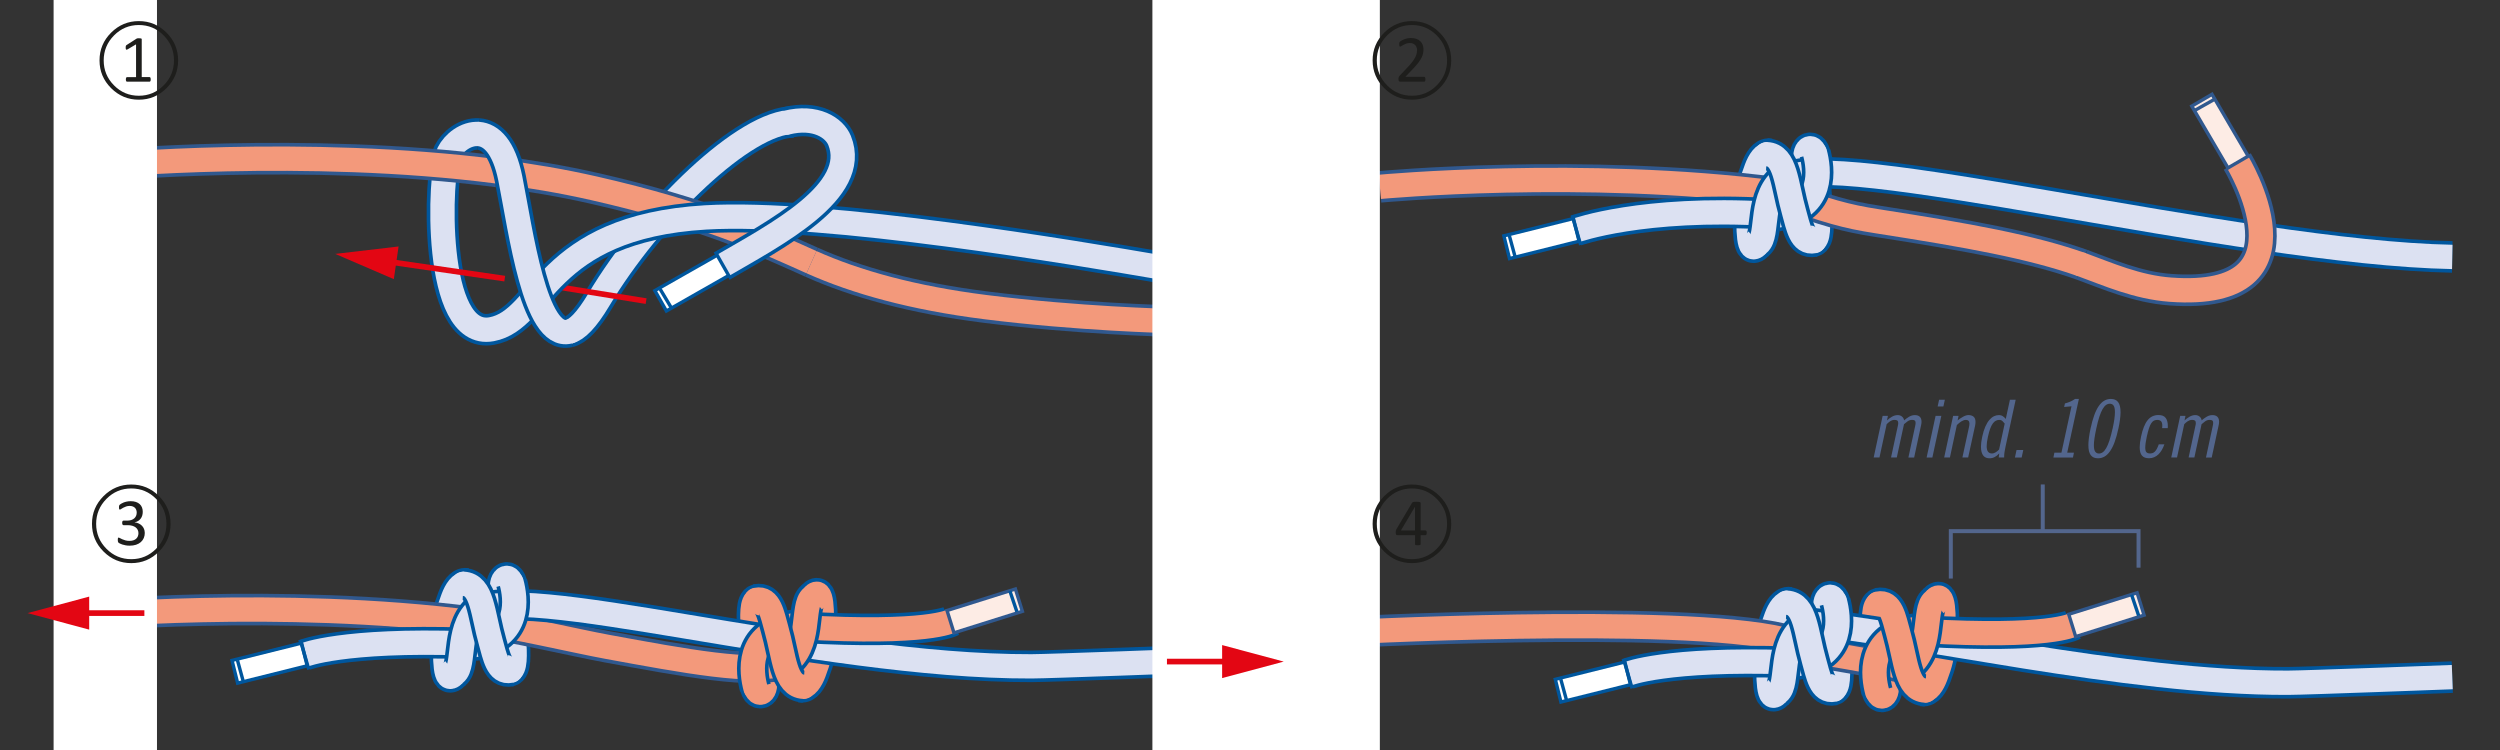 <?xml version="1.0" encoding="UTF-8"?><svg id="Zahlen_Calibri" xmlns="http://www.w3.org/2000/svg" viewBox="0 0 1000 300"><rect x="0" y="0" width="1000" height="300" fill="#333333" stroke="none"/><defs><style>.cls-1,.cls-2,.cls-3,.cls-4,.cls-5,.cls-6,.cls-7,.cls-8,.cls-9{fill:none;}.cls-1,.cls-10,.cls-5{stroke:#00569d;}.cls-1,.cls-10,.cls-11{stroke-width:1.36px;}.cls-12{fill:#53668d;}.cls-2,.cls-4,.cls-6,.cls-9{stroke-width:9.72px;}.cls-2,.cls-6{stroke:#dce1f2;}.cls-2,.cls-9{stroke-linecap:round;}.cls-3{stroke:#e30613;stroke-width:2.27px;}.cls-10,.cls-13{fill:#fff;}.cls-4,.cls-9{stroke:#f3997b;}.cls-5,.cls-8{stroke-width:12.64px;}.cls-11{fill:#fdece5;}.cls-11,.cls-8{stroke:#30588e;}.cls-7{stroke:#53668d;stroke-miterlimit:10;stroke-width:1.59px;}.cls-14{fill:#e30613;}.cls-15{fill:#1e1e1c;}</style></defs><g id="Ebene_2"><path class="cls-5" d="M750.84,275.84c.76,4.91,5.29,3.02,3.4-3.78"/><path class="cls-9" d="M750.84,275.84c.76,4.91,5.29,3.02,3.4-3.78"/><path class="cls-5" d="M768.98,276.22c2.27.38,4.16-2.65,5.29-5.67,1.84-4.92,2.83-8.21,3.02-14.36.32-10.04.38-20.41-3.4-16.25"/><path class="cls-9" d="M768.98,276.22c2.27.38,4.16-2.65,5.29-5.67,1.84-4.92,2.83-8.21,3.02-14.36.32-10.04.38-20.41-3.4-16.25"/><path class="cls-5" d="M751.6,241.44c-4.54.76.38,23.81-.76,29.48"/><path class="cls-9" d="M751.6,241.44c-4.54.76.38,23.81-.76,29.48"/><path class="cls-5" d="M733.23,275.86c4.54-.76-.38-23.81.76-29.48"/><path class="cls-2" d="M733.23,275.86c4.54-.76-.38-23.81.76-29.48"/><path class="cls-8" d="M713.29,258.74c17.64,2.52,34.82,5.76,47.38,8.06"/><path class="cls-9" d="M713.29,258.74c17.64,2.52,34.82,5.76,47.38,8.06"/><path class="cls-5" d="M733.99,241.46c-.76-4.91-5.29-3.02-3.4,3.78"/><path class="cls-2" d="M733.99,241.46c-.76-4.91-5.29-3.02-3.4,3.78"/><path class="cls-5" d="M720.36,249.04c44.22,3.8,129.62,24.26,194.83,24.06,7.26-.02,65.72-2.26,65.72-2.26"/><path class="cls-6" d="M720.36,249.04c44.22,3.8,129.62,24.26,194.83,24.06,7.26-.02,65.72-2.26,65.72-2.26"/><path class="cls-5" d="M715.84,241.08c-2.27-.38-4.16,2.65-5.29,5.67-1.84,4.92-2.83,8.21-3.02,14.36-.32,10.04-.38,20.41,3.4,16.25"/><path class="cls-2" d="M715.84,241.08c-2.27-.38-4.16,2.65-5.29,5.67-1.84,4.92-2.83,8.21-3.02,14.36-.32,10.04-.38,20.41,3.4,16.25"/><path class="cls-8" d="M533.2,253.13s137.75-7.49,180.09,2.59"/><path class="cls-4" d="M533.2,253.13s137.75-7.49,180.09,2.59"/><path class="cls-5" d="M650.99,269.55s15.43-6.27,64.48-4.65"/><path class="cls-2" d="M650.99,269.55s15.43-6.27,64.48-4.65"/><path class="cls-5" d="M718.87,265.65c19.28-3.02,16.63-19.28,15.12-24.95"/><path class="cls-2" d="M718.87,265.65c19.28-3.02,16.63-19.28,15.12-24.95"/><path class="cls-5" d="M711.31,276.99c4.36-3.4,0-19.66,10.58-26.84"/><path class="cls-2" d="M711.31,276.99c4.36-3.4,0-19.66,10.58-26.84"/><path class="cls-5" d="M733.61,275.86c-5.29,1.13-6.43-6.05-7.94-11.34-3.32-11.63-3.4-23.06-10.96-23.44"/><path class="cls-2" d="M733.61,275.86c-5.29,1.13-6.43-6.05-7.94-11.34-3.32-11.63-3.4-23.06-10.96-23.44"/><polygon class="cls-10" points="652.19 273.88 624.37 280.81 622.12 271.72 649.95 264.79 652.19 273.88"/><line class="cls-10" x1="624.31" y1="271.67" x2="626.63" y2="280.16"/><line class="cls-1" x1="649.44" y1="263.64" x2="652.85" y2="275.36"/><path class="cls-5" d="M829.17,249.95s-9.27,5.38-59.81,2.46"/><path class="cls-9" d="M829.17,249.95s-9.27,5.38-59.81,2.46"/><path class="cls-5" d="M765.96,251.65c-19.28,3.02-16.63,19.28-15.12,24.95"/><path class="cls-9" d="M765.96,251.65c-19.28,3.02-16.63,19.28-15.12,24.95"/><path class="cls-5" d="M773.52,240.31c-4.36,3.4,0,19.66-10.58,26.84"/><path class="cls-9" d="M773.52,240.31c-4.36,3.4,0,19.66-10.58,26.84"/><path class="cls-5" d="M751.22,241.44c5.29-1.13,6.43,6.05,7.94,11.34,3.32,11.63,3.4,23.06,10.96,23.44"/><path class="cls-9" d="M751.22,241.44c5.29-1.13,6.43,6.05,7.94,11.34,3.32,11.63,3.4,23.06,10.96,23.44"/><polygon class="cls-11" points="827.49 245.71 854.84 237.11 857.63 246.06 830.27 254.65 827.49 245.71"/><line class="cls-10" x1="855.45" y1="246.24" x2="852.63" y2="237.9"/><path class="cls-5" d="M302.16,274.33c.76,4.91,5.29,3.02,3.4-3.78"/><path class="cls-9" d="M302.16,274.33c.76,4.91,5.29,3.02,3.4-3.78"/><path class="cls-5" d="M320.3,274.71c2.27.38,4.16-2.65,5.29-5.67,1.84-4.92,2.83-8.21,3.02-14.36.32-10.04.38-20.41-3.4-16.25"/><path class="cls-9" d="M320.3,274.71c2.27.38,4.16-2.65,5.29-5.67,1.84-4.92,2.83-8.21,3.02-14.36.32-10.04.38-20.41-3.4-16.25"/><path class="cls-5" d="M302.92,239.93c-4.54.76.38,23.81-.76,29.48"/><path class="cls-9" d="M302.92,239.93c-4.54.76.38,23.81-.76,29.48"/><path class="cls-5" d="M203.91,268.3c4.54-.76-.38-23.81.76-29.48"/><path class="cls-2" d="M203.91,268.3c4.54-.76-.38-23.81.76-29.48"/><path class="cls-8" d="M188.51,248.16c17.64,2.52,41.88,8.28,54.43,10.58,30.24,5.54,59.47,11.09,70.56,6.55"/><path class="cls-9" d="M188.51,248.16c17.64,2.52,41.88,8.28,54.43,10.58,30.24,5.54,59.47,11.09,70.56,6.55"/><path class="cls-5" d="M204.67,233.9c-.76-4.91-5.29-3.02-3.4,3.78"/><path class="cls-2" d="M204.67,233.9c-.76-4.91-5.29-3.02-3.4,3.78"/><path class="cls-5" d="M190.02,245.13c15.5-13.99,136.58,21.67,222.56,21.41,7.26-.02,65.72-2.26,65.72-2.26"/><path class="cls-6" d="M190.02,245.13c15.5-13.99,136.58,21.67,222.56,21.41,7.26-.02,65.72-2.26,65.72-2.26"/><path class="cls-5" d="M186.53,233.52c-2.27-.38-4.16,2.65-5.29,5.67-1.84,4.92-2.83,8.21-3.02,14.36-.32,10.04-.38,20.41,3.4,16.25"/><path class="cls-2" d="M186.53,233.52c-2.27-.38-4.16,2.65-5.29,5.67-1.84,4.92-2.83,8.21-3.02,14.36-.32,10.04-.38,20.41,3.4,16.25"/><path class="cls-8" d="M30.59,246.58s81.38-7.57,158.43,2.36"/><path class="cls-4" d="M30.59,246.58s81.38-7.57,158.43,2.36"/><path class="cls-5" d="M121.67,261.99s15.43-6.27,64.48-4.65"/><path class="cls-2" d="M121.67,261.99s15.43-6.27,64.48-4.65"/><path class="cls-5" d="M189.55,258.09c19.28-3.02,16.63-19.28,15.12-24.95"/><path class="cls-2" d="M189.55,258.09c19.28-3.02,16.63-19.28,15.12-24.95"/><path class="cls-5" d="M181.99,269.43c4.36-3.4,0-19.66,10.58-26.84"/><path class="cls-2" d="M181.99,269.43c4.36-3.4,0-19.66,10.58-26.84"/><path class="cls-5" d="M204.29,268.3c-5.29,1.13-6.43-6.05-7.94-11.34-3.32-11.63-3.4-23.06-10.96-23.44"/><path class="cls-2" d="M204.29,268.3c-5.29,1.13-6.43-6.05-7.94-11.34-3.32-11.63-3.4-23.06-10.96-23.44"/><polygon class="cls-10" points="122.87 266.32 95.05 273.25 92.81 264.16 120.63 257.23 122.87 266.32"/><line class="cls-10" x1="94.99" y1="264.11" x2="97.31" y2="272.6"/><line class="cls-1" x1="120.13" y1="256.08" x2="123.53" y2="267.8"/><path class="cls-5" d="M725.26,96.46c4.54-.76-.38-23.81.76-29.48"/><path class="cls-2" d="M725.26,96.46c4.54-.76-.38-23.81.76-29.48"/><path class="cls-5" d="M317.58,48.76c-19.32-.2-57.07,35.98-78.13,71.26-4.8,8.04-8.67,11.89-11.82,12.65"/><path class="cls-2" d="M317.58,48.76c-19.32-.2-57.07,35.98-78.13,71.26-4.8,8.04-8.67,11.89-11.82,12.65"/><path class="cls-8" d="M198.93,68.58c13.12,1.69,26.12,3.89,38.57,6.72,44.69,10.16,67.63,20.84,87.1,29.57"/><path class="cls-9" d="M198.93,68.58c13.12,1.69,26.12,3.89,38.57,6.72,44.69,10.16,67.63,20.84,87.1,29.57"/><line class="cls-3" x1="258.44" y1="120.45" x2="223.28" y2="114.78"/><path class="cls-5" d="M191.44,53.61c-5.07-.39-9.99,3.53-11.95,7.45-3.89,7.78-6.39,75.05,17.18,70.63,20.74-3.89,20.64-40.85,85.54-44.72,47.91-2.85,148.88,14.31,182.73,20.09"/><path class="cls-6" d="M191.44,53.61c-5.07-.39-9.99,3.53-11.95,7.45-3.89,7.78-6.39,75.05,17.18,70.63,20.74-3.89,20.64-40.85,85.54-44.72,47.91-2.85,148.88,14.31,182.73,20.09"/><path class="cls-5" d="M288.66,106.45c21.18-12.39,55.44-29.85,47.18-50.26-2.07-5.1-9.56-10.05-21.23-7.13"/><path class="cls-2" d="M288.66,106.45c21.18-12.39,55.44-29.85,47.18-50.26-2.07-5.1-9.56-10.05-21.23-7.13"/><path class="cls-8" d="M324.6,104.87c17.81,7.97,40.54,14.31,69.53,17.97,37.06,4.68,73.08,5.54,73.08,5.54"/><path class="cls-4" d="M324.6,104.87c17.81,7.97,40.54,14.31,69.53,17.97,37.06,4.68,73.08,5.54,73.08,5.54"/><path class="cls-8" d="M40.49,66.23s81.39-7.57,158.44,2.35"/><path class="cls-4" d="M40.49,66.23s81.39-7.57,158.44,2.35"/><path class="cls-5" d="M227.63,132.67c-13.64,3.31-19.29-40.19-23.5-61.25-2.57-12.86-7.7-17.43-12.68-17.82"/><path class="cls-2" d="M227.63,132.67c-13.64,3.31-19.29-40.19-23.5-61.25-2.57-12.86-7.7-17.43-12.68-17.82"/><polygon class="cls-10" points="291.48 110.21 266.56 124.39 261.94 116.24 286.86 102.07 291.48 110.21"/><line class="cls-10" x1="264.03" y1="115.6" x2="268.55" y2="123.16"/><path class="cls-8" d="M710.36,77.09c21.07,7.52,27.89,9.44,40.5,11.41,36.48,5.69,61.71,10.22,81.92,17.39"/><path class="cls-9" d="M710.36,77.09c21.07,7.52,27.89,9.44,40.5,11.41,36.48,5.69,61.71,10.22,81.92,17.39"/><path class="cls-5" d="M726.02,62.06c-.76-4.91-5.29-3.02-3.4,3.78"/><path class="cls-2" d="M726.02,62.06c-.76-4.91-5.29-3.02-3.4,3.78"/><path class="cls-5" d="M714.3,71.89c15.5-13.99,181.17,29.24,266.61,30.88"/><path class="cls-6" d="M714.3,71.89c15.5-13.99,181.17,29.24,266.61,30.88"/><path class="cls-5" d="M707.87,61.68c-2.27-.38-4.16,2.65-5.29,5.67-1.84,4.92-2.83,8.21-3.02,14.36-.32,10.04-.38,20.41,3.4,16.25"/><path class="cls-2" d="M707.87,61.68c-2.27-.38-4.16,2.65-5.29,5.67-1.84,4.92-2.83,8.21-3.02,14.36-.32,10.04-.38,20.41,3.4,16.25"/><path class="cls-8" d="M832.78,105.89c10.41,3.79,22.04,9,35.38,9.98,60.7,4.48,26.75-51.27,26.75-51.27"/><path class="cls-9" d="M832.78,105.89c10.41,3.79,22.04,9,35.38,9.98,60.7,4.48,26.75-51.27,26.75-51.27"/><path class="cls-8" d="M551.94,74.74s81.38-7.57,158.43,2.36"/><path class="cls-4" d="M551.94,74.74s81.38-7.57,158.43,2.36"/><path class="cls-5" d="M630.42,92.17s26.54-9.59,77.08-6.67"/><path class="cls-2" d="M630.42,92.17s26.54-9.59,77.08-6.67"/><path class="cls-5" d="M710.9,86.25c19.28-3.02,16.63-19.28,15.12-24.95"/><path class="cls-2" d="M710.9,86.25c19.28-3.02,16.63-19.28,15.12-24.95"/><path class="cls-5" d="M703.34,97.59c4.36-3.4,0-19.66,10.58-26.84"/><path class="cls-2" d="M703.34,97.59c4.36-3.4,0-19.66,10.58-26.84"/><path class="cls-5" d="M725.64,96.46c-5.29,1.13-6.43-6.05-7.94-11.34-3.32-11.63-3.4-23.06-10.96-23.44"/><path class="cls-2" d="M725.64,96.46c-5.29,1.13-6.43-6.05-7.94-11.34-3.32-11.63-3.4-23.06-10.96-23.44"/><polygon class="cls-11" points="891.19 67.17 876.71 42.44 884.8 37.72 899.28 62.46 891.19 67.17"/><line class="cls-11" x1="885.63" y1="39.81" x2="877.96" y2="44.14"/><rect class="cls-13" x="21.44" width="41.35" height="300"/><rect class="cls-13" x="460.96" width="90.98" height="300"/><polygon class="cls-10" points="631.62 96.49 603.8 103.43 601.55 94.33 629.37 87.4 631.62 96.49"/><line class="cls-10" x1="603.74" y1="94.28" x2="606.05" y2="102.77"/><line class="cls-1" x1="628.87" y1="86.25" x2="632.27" y2="97.97"/><path class="cls-5" d="M380.49,248.43s-9.27,5.38-59.81,2.46"/><path class="cls-9" d="M380.49,248.43s-9.27,5.38-59.81,2.46"/><path class="cls-5" d="M317.28,250.14c-19.28,3.02-16.63,19.28-15.12,24.95"/><path class="cls-9" d="M317.28,250.14c-19.28,3.02-16.63,19.28-15.12,24.95"/><path class="cls-5" d="M324.84,238.8c-4.36,3.4,0,19.66-10.58,26.84"/><path class="cls-9" d="M324.84,238.8c-4.36,3.4,0,19.66-10.58,26.84"/><path class="cls-5" d="M302.54,239.93c5.29-1.13,6.43,6.05,7.94,11.34,3.32,11.63,3.4,23.06,10.96,23.44"/><path class="cls-9" d="M302.54,239.93c5.29-1.13,6.43,6.05,7.94,11.34,3.32,11.63,3.4,23.06,10.96,23.44"/><polygon class="cls-11" points="378.81 244.2 406.16 235.6 408.95 244.54 381.59 253.14 378.81 244.2"/><line class="cls-10" x1="406.77" y1="244.73" x2="403.95" y2="236.39"/></g><g id="Zuweiser"><polyline class="cls-7" points="780.32 231.42 780.32 212.46 855.42 212.46 855.42 227.07"/><line class="cls-7" x1="817.1" y1="212.46" x2="817.1" y2="193.78"/><line class="cls-3" x1="201.89" y1="111.45" x2="154.02" y2="104.47"/><polygon class="cls-14" points="159.43 98.59 134.09 101.56 157.53 111.66 159.43 98.59"/></g><line class="cls-3" x1="466.78" y1="264.63" x2="493.35" y2="264.63"/><polygon class="cls-14" points="488.85 271.24 513.49 264.64 488.85 258.03 488.85 271.24"/><line class="cls-3" x1="57.75" y1="245.24" x2="31.18" y2="245.24"/><polygon class="cls-14" points="35.68 238.64 11.04 245.24 35.68 251.85 35.68 238.64"/><path class="cls-12" d="M749.47,183l3.58-16.64h2.11l-.38,1.82c.55-.53,1.21-1.02,1.97-1.47.76-.45,1.54-.67,2.35-.67.66,0,1.23.2,1.7.59.47.4.75.9.83,1.52.58-.51,1.24-.99,1.98-1.44.75-.45,1.52-.67,2.34-.67.9,0,1.56.24,2,.7.44.47.66,1.11.66,1.92,0,.41-.04.81-.13,1.22l-2.82,13.12h-2.3l2.75-12.8c.08-.36.13-.71.13-1.06,0-.45-.11-.76-.34-.93-.22-.17-.57-.26-1.04-.26-.7,0-1.32.2-1.84.59-.52.4-1,.77-1.42,1.14l-2.88,13.31h-2.3l2.75-12.8c.08-.34.13-.66.13-.96,0-.49-.12-.83-.37-1.01-.25-.18-.61-.27-1.1-.27-.36,0-.69.05-.99.16s-.58.25-.83.42-.5.36-.72.56c-.22.2-.43.4-.62.59l-2.88,13.31h-2.3Z"/><path class="cls-12" d="M774.23,166.36h2.3l-3.58,16.64h-2.3l3.58-16.64ZM775.64,159.89h2.3l-.58,2.69h-2.3l.58-2.69Z"/><path class="cls-12" d="M781.24,166.36h2.18l-.38,1.82c.32-.28.67-.54,1.06-.8.39-.26.77-.48,1.14-.69s.74-.36,1.09-.48c.35-.12.67-.18.95-.18.94,0,1.67.22,2.17.66.5.44.75,1.14.75,2.1,0,.47-.06,1-.19,1.6l-2.75,12.61h-2.3l2.66-12.29c.11-.53.16-.95.16-1.25,0-1-.47-1.5-1.41-1.5-.55,0-1.13.18-1.73.54-.6.36-1.23.86-1.89,1.5l-2.78,12.99h-2.3l3.58-16.64Z"/><path class="cls-12" d="M799.71,181.4h-.06c-.53.6-1.12,1.07-1.76,1.41-.64.34-1.33.51-2.08.51-.49,0-.95-.08-1.38-.24-.43-.16-.79-.43-1.09-.8-.3-.37-.53-.85-.7-1.44-.17-.59-.26-1.3-.26-2.13,0-1.13.17-2.47.51-4.03.34-1.6.76-2.95,1.25-4.05.49-1.1,1.03-1.99,1.62-2.67.59-.68,1.2-1.17,1.84-1.47.64-.3,1.29-.45,1.95-.45.62,0,1.16.16,1.62.48.46.32.84.67,1.14,1.06l1.66-7.68h2.3l-4.03,18.62c-.21.96-.36,1.76-.45,2.4s-.13,1.2-.13,1.66v.42h-2.18l.22-1.6ZM801.88,169.43c-.26-.34-.56-.67-.9-.99-.34-.32-.77-.48-1.28-.48s-.95.11-1.38.34-.83.59-1.2,1.1c-.37.51-.72,1.2-1.04,2.06-.32.86-.62,1.94-.9,3.22-.34,1.52-.51,2.76-.51,3.74,0,1.11.19,1.88.58,2.32.38.44.92.66,1.6.66.36,0,.8-.14,1.33-.43.52-.29,1.01-.68,1.46-1.17l2.24-10.37Z"/><path class="cls-12" d="M809.31,179.99l-.64,3.01h-2.69l.64-3.01h2.69Z"/><path class="cls-12" d="M826.49,183h-5.12l.38-1.92h2.82l4.03-18.56-2.94.26.32-1.41c.68-.17,1.37-.4,2.06-.69.69-.29,1.35-.66,1.97-1.1h1.54l-4.67,21.5h2.69l-.38,1.92h-2.69Z"/><path class="cls-12" d="M847.35,171.44c-.45,2.09-.95,3.88-1.5,5.38s-1.17,2.72-1.84,3.68-1.41,1.67-2.21,2.13c-.8.46-1.67.69-2.61.69-1.28,0-2.24-.42-2.88-1.25s-.96-2.17-.96-4c0-1.73.29-3.94.86-6.62.45-2.09.94-3.88,1.49-5.38.54-1.49,1.15-2.72,1.82-3.68s1.41-1.67,2.21-2.13c.8-.46,1.67-.69,2.61-.69,1.28,0,2.25.42,2.9,1.26s.98,2.19.98,4.05c0,1.73-.29,3.92-.86,6.56ZM845.05,171.44c.32-1.47.55-2.75.7-3.82.15-1.08.22-2,.22-2.77,0-1.24-.18-2.11-.53-2.61-.35-.5-.86-.75-1.52-.75-.53,0-1.04.17-1.5.5-.47.33-.93.88-1.38,1.65-.45.77-.88,1.79-1.3,3.06s-.83,2.85-1.23,4.75c-.64,2.94-.96,5.16-.96,6.66,0,1.22.18,2.07.54,2.56.36.49.86.74,1.5.74.53,0,1.04-.17,1.5-.5.47-.33.93-.88,1.38-1.65.45-.77.88-1.79,1.3-3.06s.84-2.85,1.26-4.75Z"/><path class="cls-12" d="M864.85,171.28c.02-.17.04-.34.05-.51s.02-.33.02-.48c0-.87-.18-1.48-.53-1.82-.35-.34-.84-.51-1.46-.51-.49,0-.93.09-1.31.27-.38.18-.75.52-1.09,1.02-.34.5-.66,1.19-.94,2.06s-.58,2-.88,3.36c-.41,1.9-.61,3.36-.61,4.38,0,.94.17,1.56.5,1.87.33.31.81.46,1.42.46.36,0,.7-.05,1.02-.16.32-.11.62-.3.9-.58.28-.28.54-.65.8-1.12.26-.47.51-1.07.77-1.79h2.24c-.28.81-.61,1.56-1.01,2.24-.4.68-.85,1.27-1.36,1.76-.51.49-1.08.88-1.71,1.15-.63.28-1.32.42-2.06.42-1.28,0-2.22-.35-2.83-1.06-.61-.7-.91-1.81-.91-3.33,0-1.13.18-2.55.54-4.26.64-3.01,1.52-5.2,2.64-6.58,1.12-1.38,2.55-2.06,4.3-2.06,1.36,0,2.34.38,2.91,1.15.58.77.86,1.82.86,3.17v.45c0,.15-.01.31-.03.48h-2.24Z"/><path class="cls-12" d="M868.5,183l3.58-16.64h2.11l-.38,1.82c.55-.53,1.21-1.02,1.97-1.47.76-.45,1.54-.67,2.35-.67.66,0,1.23.2,1.7.59.47.4.75.9.83,1.52.58-.51,1.24-.99,1.98-1.44.75-.45,1.52-.67,2.34-.67.9,0,1.56.24,2,.7.44.47.66,1.11.66,1.92,0,.41-.04.81-.13,1.22l-2.82,13.12h-2.3l2.75-12.8c.08-.36.13-.71.13-1.06,0-.45-.11-.76-.34-.93-.22-.17-.57-.26-1.04-.26-.7,0-1.32.2-1.84.59-.52.4-1,.77-1.42,1.14l-2.88,13.31h-2.3l2.75-12.8c.08-.34.13-.66.13-.96,0-.49-.12-.83-.37-1.01-.25-.18-.61-.27-1.1-.27-.36,0-.69.05-.99.16s-.58.25-.83.42-.5.36-.72.56c-.22.2-.43.4-.62.59l-2.88,13.31h-2.3Z"/><path class="cls-15" d="M549.05,209.53c0-4.31,1.54-8,4.63-11.09,3.09-3.08,6.78-4.63,11.09-4.63s8,1.54,11.09,4.63c3.09,3.09,4.63,6.78,4.63,11.09s-1.54,8-4.63,11.09c-3.09,3.09-6.78,4.63-11.09,4.63s-8-1.54-11.09-4.63c-3.09-3.08-4.63-6.78-4.63-11.09ZM550.72,209.53c0,3.88,1.37,7.21,4.12,9.98,2.74,2.78,6.06,4.16,9.94,4.16s7.18-1.39,9.93-4.16c2.75-2.77,4.12-6.1,4.12-9.98s-1.37-7.2-4.12-9.98c-2.75-2.78-6.06-4.17-9.93-4.17s-7.19,1.39-9.94,4.17c-2.74,2.78-4.12,6.11-4.12,9.98ZM570.69,213.13c0,.29-.04.52-.13.69s-.21.25-.37.25h-1.94v3.62c0,.07-.02.13-.05.18-.04.05-.1.09-.19.13-.09.04-.2.06-.35.08-.14.02-.32.03-.55.03s-.39,0-.53-.03c-.14-.02-.26-.04-.34-.08-.08-.04-.14-.08-.17-.13s-.05-.11-.05-.18v-3.62h-7.11c-.11,0-.2-.01-.27-.04-.07-.03-.13-.08-.19-.15-.06-.07-.1-.17-.12-.31-.02-.13-.03-.31-.03-.52,0-.17,0-.32.01-.45,0-.13.03-.25.05-.37s.06-.22.11-.32c.04-.1.1-.21.16-.33l6.21-10.47c.04-.07.11-.13.19-.19.08-.05.19-.1.33-.13.13-.04.3-.06.49-.07.2-.01.43-.02.69-.02.29,0,.55.01.77.03.22.02.39.05.53.09s.24.08.31.14c.07.06.11.13.11.21v11h1.94c.15,0,.27.08.37.23.09.16.14.39.14.71ZM566.01,202.72h-.03l-5.61,9.46h5.63v-9.46Z"/><path class="cls-15" d="M36.79,209.53c0-4.31,1.54-8,4.63-11.09,3.09-3.08,6.78-4.63,11.09-4.63s8,1.54,11.09,4.63c3.09,3.09,4.63,6.78,4.63,11.09s-1.54,8-4.63,11.09c-3.09,3.09-6.78,4.63-11.09,4.63s-8-1.54-11.09-4.63c-3.09-3.08-4.63-6.78-4.63-11.09ZM38.46,209.53c0,3.88,1.37,7.21,4.12,9.98,2.74,2.78,6.06,4.16,9.94,4.16s7.18-1.39,9.93-4.16c2.75-2.77,4.12-6.1,4.12-9.98s-1.37-7.2-4.12-9.98c-2.75-2.78-6.06-4.17-9.93-4.17s-7.19,1.39-9.94,4.17c-2.74,2.78-4.12,6.11-4.12,9.98ZM57.92,213.08c0,.79-.14,1.5-.41,2.14-.28.63-.67,1.18-1.19,1.63-.52.45-1.15.8-1.9,1.05-.75.24-1.61.37-2.56.37-.58,0-1.12-.05-1.62-.14-.5-.09-.95-.2-1.34-.33-.39-.13-.71-.26-.97-.4-.26-.14-.42-.24-.49-.3-.07-.06-.12-.12-.15-.19-.04-.06-.07-.14-.09-.23-.03-.09-.05-.2-.06-.33s-.02-.29-.02-.47c0-.32.03-.54.09-.67.06-.12.15-.19.27-.19.08,0,.24.07.47.21.24.14.54.29.91.46.37.16.8.32,1.29.46.49.14,1.04.21,1.65.21s1.1-.08,1.55-.23c.44-.15.82-.36,1.12-.64s.53-.6.68-.98c.15-.38.23-.79.23-1.23,0-.49-.1-.93-.29-1.32s-.47-.73-.84-1.01c-.37-.28-.82-.5-1.36-.65-.54-.15-1.15-.23-1.83-.23h-1.64c-.07,0-.14-.02-.21-.05-.07-.03-.12-.08-.17-.15-.05-.07-.09-.17-.12-.28s-.05-.27-.05-.45c0-.17.01-.31.04-.42.03-.11.06-.2.11-.27s.1-.12.17-.15.13-.05.21-.05h1.51c.59,0,1.11-.08,1.58-.23.47-.15.86-.37,1.19-.65s.57-.62.75-1.02c.17-.39.26-.84.26-1.33,0-.35-.06-.69-.17-1.02s-.29-.61-.52-.85c-.23-.24-.53-.43-.89-.57-.36-.14-.77-.21-1.25-.21-.52,0-.99.08-1.42.23s-.81.32-1.15.5-.62.34-.84.5c-.22.16-.38.23-.47.23-.06,0-.12-.01-.17-.03s-.09-.07-.12-.13c-.03-.07-.05-.16-.07-.28s-.02-.28-.02-.47c0-.13,0-.25.01-.35,0-.1.03-.19.05-.27.03-.08.06-.14.09-.21s.1-.14.18-.22c.08-.08.25-.21.51-.37.26-.16.57-.32.95-.47s.81-.29,1.31-.39,1.02-.16,1.59-.16c.8,0,1.5.1,2.1.31.6.21,1.11.49,1.51.87.4.37.71.82.91,1.34.2.52.3,1.09.3,1.72,0,.54-.07,1.05-.21,1.51-.14.47-.35.88-.63,1.24-.28.36-.61.67-1.01.92-.4.25-.86.43-1.39.53v.03c.6.06,1.14.21,1.63.45.49.24.92.53,1.27.89.36.36.63.77.83,1.25.2.48.3.98.3,1.53Z"/><path class="cls-15" d="M549.05,24.16c0-4.31,1.54-8,4.63-11.09,3.09-3.08,6.78-4.63,11.09-4.63s8,1.54,11.09,4.63c3.09,3.09,4.63,6.78,4.63,11.09s-1.54,8-4.63,11.09c-3.09,3.09-6.78,4.63-11.09,4.63s-8-1.54-11.09-4.63c-3.09-3.08-4.63-6.78-4.63-11.09ZM550.72,24.16c0,3.88,1.37,7.21,4.12,9.98,2.74,2.78,6.06,4.16,9.94,4.16s7.18-1.39,9.93-4.16c2.75-2.77,4.12-6.1,4.12-9.98s-1.37-7.2-4.12-9.98c-2.75-2.78-6.06-4.17-9.93-4.17s-7.19,1.39-9.94,4.17c-2.74,2.78-4.12,6.11-4.12,9.98ZM570.17,31.69c0,.16-.01.3-.03.43-.02.12-.05.23-.09.31-.04.08-.09.15-.16.19-.07.04-.14.06-.22.06h-9.52c-.12,0-.23-.02-.33-.05-.09-.03-.17-.08-.24-.15-.07-.07-.12-.17-.15-.31-.03-.13-.05-.3-.05-.49,0-.18,0-.33.02-.47.01-.13.04-.25.09-.35.04-.1.1-.2.17-.31.07-.1.15-.21.26-.33l3.34-3.54c.77-.82,1.39-1.55,1.86-2.2.47-.65.83-1.24,1.08-1.77.25-.53.42-1.02.5-1.45.08-.43.12-.84.12-1.23s-.06-.74-.19-1.08c-.12-.34-.3-.64-.54-.9s-.53-.46-.89-.61c-.36-.15-.76-.23-1.23-.23-.54,0-1.03.08-1.46.23-.43.15-.81.32-1.13.49-.32.18-.59.34-.81.49s-.38.23-.49.23c-.06,0-.12-.02-.17-.05-.05-.04-.09-.09-.12-.17s-.06-.19-.07-.32c-.02-.13-.03-.29-.03-.48,0-.13,0-.25.01-.35s.02-.18.05-.25.05-.14.09-.2c.04-.06.11-.14.21-.23.11-.09.29-.22.55-.38.26-.16.59-.32.99-.47.4-.16.83-.29,1.31-.39.47-.11.97-.16,1.5-.16.83,0,1.56.12,2.19.35s1.15.56,1.56.97.72.88.93,1.42c.2.54.31,1.12.31,1.73,0,.55-.05,1.1-.15,1.64s-.3,1.14-.62,1.77c-.32.64-.77,1.34-1.37,2.12-.6.78-1.39,1.67-2.37,2.68l-2.73,2.85h7.5c.07,0,.14.02.21.06s.12.1.17.18c.05.08.08.18.11.3.02.12.03.26.03.42Z"/><path class="cls-15" d="M39.81,24.16c0-4.31,1.54-8,4.63-11.09,3.09-3.08,6.78-4.63,11.09-4.63s8,1.54,11.09,4.63c3.09,3.09,4.63,6.78,4.63,11.09s-1.54,8-4.63,11.09c-3.09,3.09-6.78,4.63-11.09,4.63s-8-1.54-11.09-4.63c-3.09-3.08-4.63-6.78-4.63-11.09ZM41.48,24.16c0,3.88,1.37,7.21,4.12,9.98,2.74,2.78,6.06,4.16,9.94,4.16s7.18-1.39,9.93-4.16c2.75-2.77,4.12-6.1,4.12-9.98s-1.37-7.2-4.12-9.98c-2.75-2.78-6.06-4.17-9.93-4.17s-7.19,1.39-9.94,4.17c-2.74,2.78-4.12,6.11-4.12,9.98ZM60.29,31.77c0,.17-.01.31-.04.43-.03.12-.06.21-.11.28-.04.07-.1.12-.15.15-.06.03-.12.05-.18.05h-9c-.06,0-.12-.02-.17-.05-.05-.03-.1-.08-.15-.15-.05-.07-.09-.16-.11-.28-.03-.12-.04-.26-.04-.43s.01-.3.04-.41c.03-.12.06-.21.1-.29.04-.08.09-.13.15-.17s.12-.06.19-.06h3.6v-13.11l-3.33,1.98c-.17.09-.3.14-.41.16s-.18,0-.25-.06c-.06-.06-.1-.15-.13-.29-.02-.13-.03-.3-.03-.51,0-.15,0-.28.02-.39.01-.11.03-.2.06-.27.03-.07.06-.13.11-.19.05-.05.11-.11.19-.16l3.97-2.54s.08-.05.13-.07c.05-.02.12-.04.2-.05s.17-.03.28-.03c.11,0,.24,0,.4,0,.21,0,.39,0,.53.03.14.02.25.04.33.07.08.03.13.07.16.12s.04.1.04.15v15.15h3.12c.07,0,.14.02.2.06.06.04.11.1.15.17.04.08.07.17.09.29.02.12.03.25.03.41Z"/></svg>